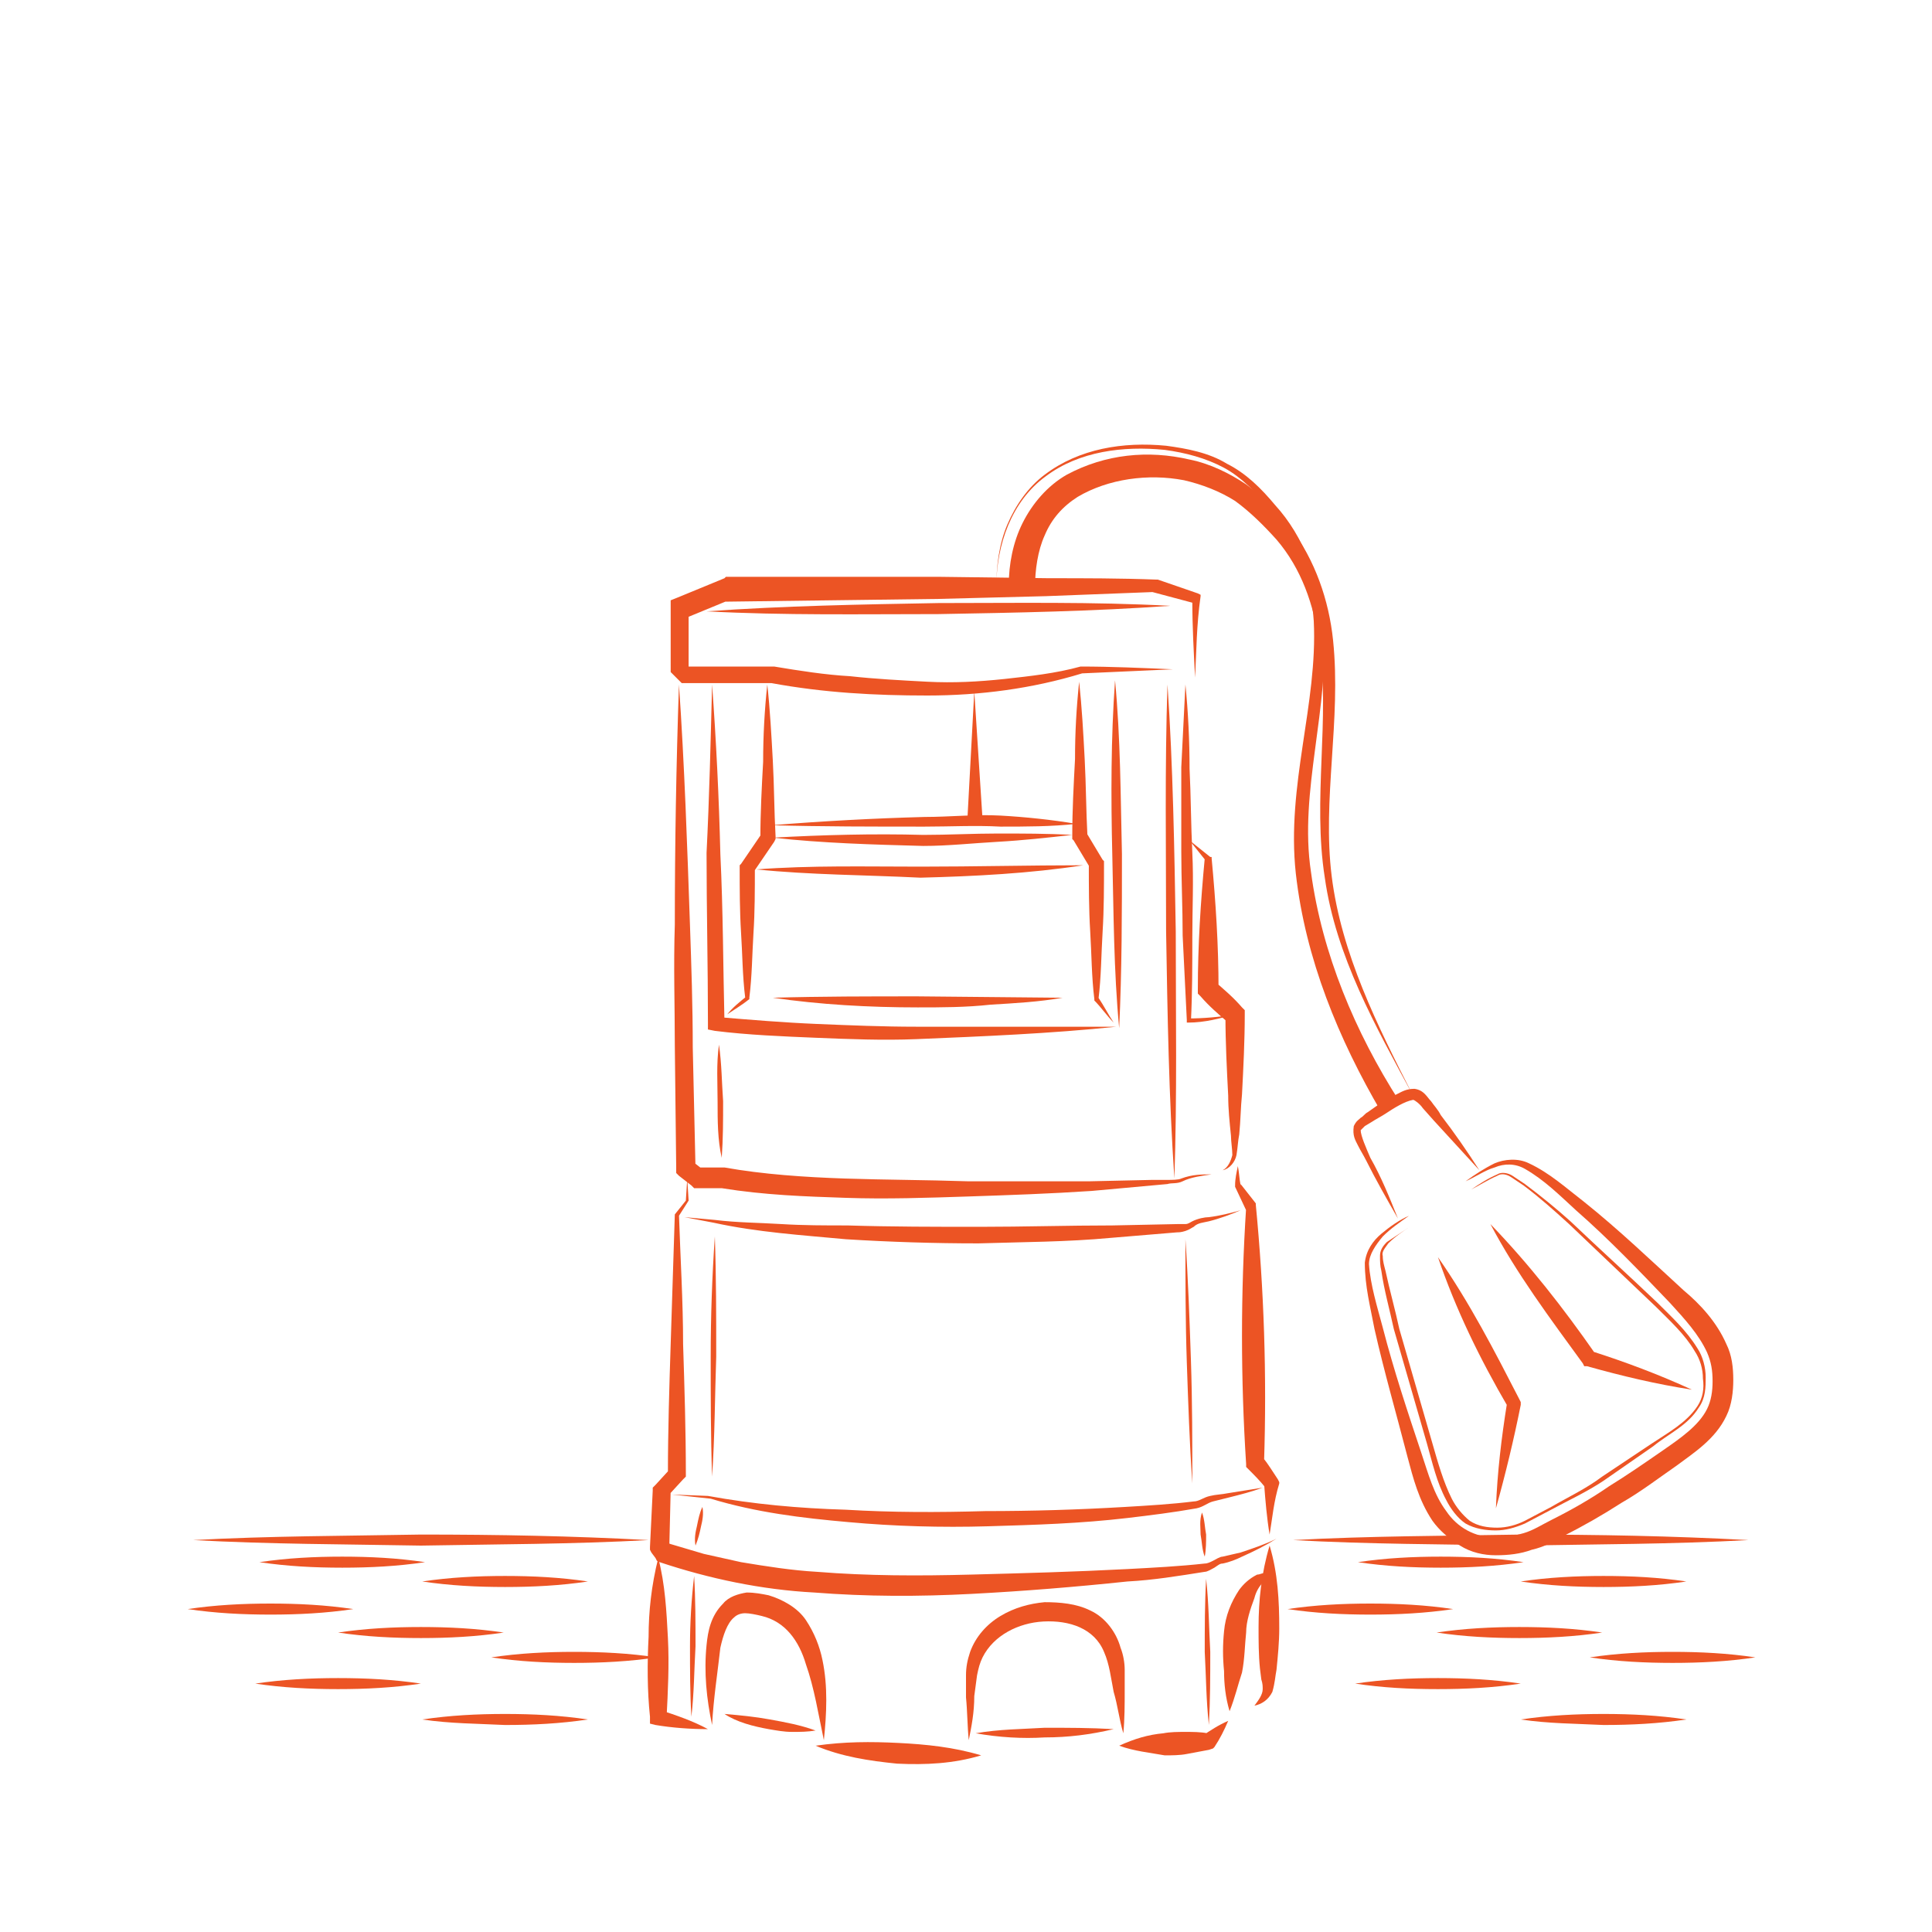 <?xml version="1.0" encoding="utf-8"?>
<!-- Generator: Adobe Illustrator 22.1.0, SVG Export Plug-In . SVG Version: 6.00 Build 0)  -->
<svg version="1.1" id="Layer_1" xmlns="http://www.w3.org/2000/svg" xmlns:xlink="http://www.w3.org/1999/xlink" x="0px" y="0px"
	 viewBox="0 0 140 140" style="enable-background:new 0 0 140 140;" xml:space="preserve">
<style type="text/css">
	.st0{fill:#EC5424;}
</style>
<path class="st0" d="M51.6,125c-0.4-1.9-0.6-3.8-0.4-5.8c0.1-1,0.3-2.1,1.2-3c0.4-0.5,1.1-0.7,1.7-0.8c0.6,0,1.1,0.1,1.6,0.2
	c1,0.3,2.1,0.9,2.7,1.8c0.6,0.9,1,1.9,1.2,2.9c0.4,1.9,0.3,3.9,0.1,5.8c-0.4-1.9-0.7-3.8-1.3-5.5c-0.5-1.7-1.5-3.1-3.2-3.5
	c-0.4-0.1-0.9-0.2-1.2-0.2s-0.6,0.1-0.8,0.3c-0.5,0.4-0.8,1.3-1,2.2C52,121.2,51.7,123.1,51.6,125z"/>
<path class="st0" d="M70.2,126.1c-0.1-1-0.1-2.1-0.2-3.1v-1.6c0-0.6,0.1-1.1,0.3-1.7c0.4-1.1,1.2-2,2.2-2.6s2.1-0.9,3.2-1
	c1.1,0,2.3,0.1,3.3,0.6c1.1,0.5,1.9,1.6,2.2,2.7c0.2,0.5,0.3,1.1,0.3,1.6v1.5c0,1,0,2.1-0.1,3.1c-0.3-1-0.4-2-0.7-3
	c-0.2-1-0.3-2-0.7-2.9c-0.7-1.7-2.5-2.3-4.4-2.2c-1.8,0.1-3.6,1-4.4,2.6c-0.2,0.4-0.3,0.8-0.4,1.3l-0.2,1.5
	C70.6,124.1,70.4,125.1,70.2,126.1z"/>
<path class="st0" d="M47.7,112.9c0.5,1.9,0.6,3.9,0.7,5.8c0.1,1.9,0,3.9-0.1,5.8l-0.5-0.6c1.2,0.4,2.4,0.8,3.5,1.4
	c-1.3,0-2.6-0.1-3.8-0.3l-0.4-0.1v-0.5c-0.2-1.9-0.2-3.9-0.1-5.8C47,116.8,47.2,114.9,47.7,112.9z"/>
<path class="st0" d="M59.1,126.5c2.1-0.3,4-0.3,6-0.2c2,0.1,4,0.3,6,0.9c-2,0.6-4,0.7-6.1,0.6C63,127.6,61,127.3,59.1,126.5z"/>
<path class="st0" d="M81.1,126.5c1.1-0.5,2.1-0.8,3.2-0.9c0.5-0.1,1.1-0.1,1.6-0.1s1.1,0,1.6,0.1l-0.4,0.2c0.6-0.4,1.2-0.8,1.9-1.1
	c-0.3,0.7-0.6,1.3-1,1.9l-0.1,0.1l-0.3,0.1c-0.5,0.1-1.1,0.2-1.6,0.3c-0.5,0.1-1.1,0.1-1.6,0.1C83.3,127,82.2,126.9,81.1,126.5z"/>
<path class="st0" d="M89.1,124c-0.3-1-0.4-2-0.4-2.9c-0.1-1-0.1-1.9,0-2.9c0.1-1.1,0.5-2.1,1.1-3c0.3-0.4,0.7-0.8,1.3-1.1
	c0.2,0,0.3-0.1,0.5-0.1s0.4,0.2,0.5,0.4c0.1,0.3,0,0.6-0.1,0.8c-0.1-0.2-0.2-0.5-0.3-0.6c-0.1-0.1-0.1,0-0.1,0l-0.1,0.1
	c-0.3,0.3-0.5,0.7-0.6,1.1c-0.3,0.8-0.6,1.7-0.6,2.5c-0.1,0.9-0.1,1.9-0.3,2.9C89.7,122.1,89.5,123,89.1,124z"/>
<path class="st0" d="M92,112c0.6,2,0.7,4,0.7,6c0,1-0.1,2-0.2,3c-0.1,0.5-0.1,0.9-0.3,1.6c-0.3,0.6-0.8,0.9-1.3,1
	c0.3-0.4,0.6-0.8,0.6-1.2c0-0.2,0-0.4-0.1-0.7l-0.1-0.8c-0.1-1-0.1-2-0.1-3C91.2,116,91.4,114,92,112z"/>
<path class="st0" d="M52.5,124.2c1.2,0.1,2.2,0.2,3.3,0.4c1.1,0.2,2.2,0.4,3.3,0.8c-0.6,0.1-1.1,0.1-1.7,0.1c-0.6,0-1.1-0.1-1.7-0.2
	C54.6,125.1,53.4,124.8,52.5,124.2z"/>
<path class="st0" d="M70.7,125.6c1.7-0.3,3.4-0.3,5-0.4c1.7,0,3.3,0,5,0.1c-1.7,0.4-3.3,0.6-5,0.6C74.1,126,72.4,125.9,70.7,125.6z"
	/>
<path class="st0" d="M49.8,85.4l0.1,1.6l0,0l0,0l-0.7,1.1V88c0.1,3.1,0.3,6.3,0.3,9.4c0.1,3.1,0.2,6.3,0.2,9.4v0.2l-0.2,0.2
	l-1.1,1.2l0.2-0.4l-0.1,4.1l-0.1-0.4l0.3,0.4l-0.4-0.3l2.7,0.8c0.9,0.2,1.8,0.4,2.7,0.6c1.8,0.3,3.7,0.6,5.5,0.7
	c3.7,0.3,7.4,0.3,11.2,0.2c3.8-0.1,7.5-0.2,11.3-0.4c1.9-0.1,3.8-0.2,5.6-0.4c0.2,0,0.4-0.1,0.6-0.2s0.5-0.3,0.7-0.3
	c0.4-0.1,0.9-0.2,1.3-0.3c0.9-0.3,1.8-0.6,2.6-1c-0.8,0.5-1.6,0.9-2.5,1.3c-0.4,0.2-0.9,0.4-1.4,0.5c-0.2,0-0.3,0.1-0.6,0.3
	c-0.2,0.1-0.5,0.3-0.7,0.3c-1.9,0.3-3.7,0.6-5.6,0.7c-3.8,0.4-7.5,0.7-11.3,0.9c-3.8,0.2-7.6,0.2-11.4-0.1c-3.8-0.2-7.6-1-11.2-2.2
	l-0.2-0.1l-0.1-0.2l-0.3-0.4l-0.1-0.2v-0.2l0.2-4.1v-0.2l0.2-0.2l1.1-1.2l-0.2,0.4c0-3.1,0.1-6.3,0.2-9.4c0.1-3.1,0.2-6.3,0.3-9.4
	l0,0l0,0l0.8-1l0,0L49.8,85.4z"/>
<path class="st0" d="M92,111.2c-0.2-1.2-0.3-2.4-0.4-3.7l0.1,0.3c-0.4-0.5-0.8-0.9-1.3-1.4l-0.1-0.1v-0.2c-0.2-3.1-0.3-6.2-0.3-9.3
	c0-3.1,0.1-6.2,0.3-9.3v0.2L89.5,86v-0.1l0,0c0-0.5,0.1-0.9,0.2-1.4c0.1,0.5,0.1,0.9,0.2,1.4v-0.1l1.1,1.4l0,0v0.1
	c0.3,3.1,0.5,6.2,0.6,9.3c0.1,3.1,0.1,6.2,0,9.3l-0.1-0.3c0.4,0.5,0.7,1,1.1,1.6l0.1,0.2v0.1C92.3,108.8,92.2,110,92,111.2z"/>
<path class="st0" d="M48.7,108.3l2.6,0.1l0,0l0,0c3.3,0.6,6.6,0.9,10,1c3.3,0.2,6.7,0.2,10.1,0.1c3.4,0,6.7-0.1,10.1-0.3
	c1.7-0.1,3.4-0.2,5-0.4c0.4,0,0.7-0.3,1.2-0.4c0.4-0.1,0.8-0.1,1.3-0.2l2.5-0.4c-0.8,0.3-1.6,0.5-2.4,0.7c-0.4,0.1-0.8,0.2-1.2,0.3
	c-0.4,0.1-0.7,0.4-1.2,0.5c-1.7,0.3-3.3,0.5-5,0.7c-3.4,0.4-6.7,0.5-10.1,0.6s-6.8,0-10.1-0.3c-3.4-0.3-6.7-0.7-10-1.7l0,0
	L48.7,108.3z"/>
<path class="st0" d="M49.6,88.2l2.2,0.2l0,0c1.6,0.2,3.2,0.2,4.8,0.3c1.6,0.1,3.2,0.1,4.8,0.1c3.2,0.1,6.4,0.1,9.6,0.1
	c3.2,0,6.4-0.1,9.6-0.1l4.8-0.1c0.2,0,0.4,0,0.5,0c0.2,0,0.3-0.1,0.5-0.2c0.4-0.2,0.9-0.3,1.2-0.3c0.8-0.1,1.6-0.3,2.3-0.5
	c-0.7,0.3-1.5,0.6-2.3,0.8c-0.4,0.1-0.8,0.1-1.1,0.4c-0.2,0.1-0.3,0.2-0.6,0.3c-0.3,0.1-0.5,0.1-0.6,0.1l-4.8,0.4
	c-3.2,0.3-6.4,0.3-9.6,0.4c-3.2,0-6.4-0.1-9.6-0.3c-3.2-0.3-6.4-0.5-9.6-1.2l0,0L49.6,88.2z"/>
<path class="st0" d="M85.9,89.8c0.2,2.9,0.3,5.9,0.4,8.8c0.1,3,0.1,5.9,0.1,8.9c-0.2-2.9-0.3-5.9-0.4-8.8
	C85.9,95.7,85.9,92.7,85.9,89.8z"/>
<path class="st0" d="M51.8,89.6c0.1,2.9,0.1,5.8,0.1,8.7c-0.1,2.9-0.1,5.8-0.3,8.7c-0.1-2.9-0.1-5.8-0.1-8.7S51.6,92.5,51.8,89.6z"
	/>
<path class="st0" d="M50.9,109.2c0.1,0.5,0,1-0.1,1.4c-0.1,0.5-0.2,0.9-0.4,1.4c-0.1-0.5,0-1,0.1-1.4
	C50.6,110.1,50.7,109.6,50.9,109.2z"/>
<path class="st0" d="M50.3,114.2c0.1,1.7,0.1,3.4,0.1,5.1c-0.1,1.7-0.1,3.4-0.3,5.1c-0.1-1.7-0.1-3.4-0.1-5.1S50.1,115.9,50.3,114.2
	z"/>
<path class="st0" d="M87.1,109.6c0.2,0.5,0.2,1.1,0.3,1.6c0,0.5,0,1.1-0.1,1.6c-0.2-0.5-0.2-1.1-0.3-1.6
	C87,110.7,86.9,110.2,87.1,109.6z"/>
<path class="st0" d="M87.4,114.4c0.2,1.8,0.2,3.5,0.3,5.3c0,1.8,0,3.5-0.1,5.3c-0.2-1.8-0.2-3.5-0.3-5.3
	C87.3,118,87.3,116.2,87.4,114.4z"/>
<path class="st0" d="M49.2,49.6c0.4,5.8,0.6,11.7,0.8,17.5c0.1,2.9,0.2,5.8,0.2,8.8l0.2,8.8l-0.3-0.6l0.9,0.7l-0.5-0.2h1.8h0.1h0.1
	c2.8,0.5,5.8,0.7,8.7,0.8c3,0.1,5.9,0.1,8.9,0.2c3,0,5.9,0,8.9,0l4.5-0.1h1.1c0.3,0,0.8,0,1-0.1c0.8-0.3,1.5-0.3,2.2-0.3
	c-0.7,0.1-1.5,0.2-2.1,0.5c-0.4,0.2-0.8,0.1-1.1,0.2l-1.1,0.1l-4.4,0.4c-3,0.2-5.9,0.3-8.9,0.4s-6,0.2-8.9,0.1c-3-0.1-5.9-0.2-9-0.7
	h0.1h-1.8h-0.3l-0.2-0.2l-0.9-0.7L49,85v-0.4l-0.1-8.8c0-2.9-0.1-5.8,0-8.8C48.9,61.3,49,55.5,49.2,49.6z"/>
<path class="st0" d="M84.6,49.6c0.4,5.9,0.5,11.9,0.6,17.9c0,6,0.1,11.9-0.1,17.9c-0.4-5.9-0.5-11.9-0.6-17.9
	C84.5,61.6,84.4,55.6,84.6,49.6z"/>
<path class="st0" d="M85.9,49.6c0.2,2,0.3,4.1,0.3,6.1c0.1,2,0.1,4.1,0.2,6.1s0,4.1,0,6.1s0,4.1-0.1,6.1l-0.2-0.2
	c1.1,0,2.3-0.1,3.4-0.3c-1.1,0.3-2.2,0.6-3.4,0.6H86v-0.2c-0.1-2-0.2-4.1-0.3-6.1c0-2-0.1-4.1-0.1-6.1s0-4.1,0-6.1
	C85.7,53.7,85.8,51.7,85.9,49.6z"/>
<path class="st0" d="M51.6,49.6c0.3,4.1,0.5,8.2,0.6,12.3c0.2,4.1,0.2,8.2,0.3,12.3L52,73.7c2.4,0.2,4.8,0.4,7.2,0.5
	s4.8,0.2,7.2,0.2h14.5c-4.8,0.5-9.7,0.7-14.5,0.9c-2.4,0.1-4.9,0-7.3-0.1c-2.4-0.1-4.9-0.2-7.3-0.5l-0.5-0.1v-0.5
	c0-4.1-0.1-8.2-0.1-12.3C51.4,57.8,51.5,53.7,51.6,49.6z"/>
<path class="st0" d="M80.8,49.3c0.4,4.2,0.4,8.4,0.5,12.6c0,4.2,0,8.4-0.2,12.6c-0.4-4.2-0.4-8.4-0.5-12.6
	C80.5,57.7,80.5,53.5,80.8,49.3z"/>
<path class="st0" d="M86.2,60.9c0.5,0.4,1,0.8,1.5,1.2h0.1v0.1c0.3,3.2,0.5,6.3,0.5,9.5L88,71.1c0.7,0.6,1.4,1.2,2,1.9l0.2,0.2v0.3
	c0,1.9-0.1,3.9-0.2,5.8c-0.1,1-0.1,1.9-0.2,2.9c-0.1,0.5-0.1,0.9-0.2,1.5c-0.1,0.5-0.5,1-1,1.1c0.4-0.2,0.6-0.7,0.7-1.1
	c0-0.4-0.1-1-0.1-1.4c-0.1-1-0.2-1.9-0.2-2.9c-0.1-1.9-0.2-3.9-0.2-5.8l0.2,0.5c-0.7-0.6-1.4-1.2-2-1.9L86.8,72v-0.3
	c0-3.2,0.2-6.3,0.5-9.5l0.1,0.2C87,61.9,86.6,61.4,86.2,60.9z"/>
<path class="st0" d="M56,72.3c3.5-0.1,7-0.1,10.5-0.1L77,72.3c-1.7,0.3-3.5,0.4-5.2,0.5C70,73,68.2,73,66.5,73
	C63,73,59.4,72.8,56,72.3z"/>
<path class="st0" d="M52.1,75.7c0.2,1.4,0.2,2.7,0.3,4.1c0,1.4,0,2.7-0.1,4.1c-0.3-1.3-0.3-2.7-0.3-4C52,78.5,51.9,77.1,52.1,75.7z"
	/>
<path class="st0" d="M55.6,49.6c0.2,1.8,0.3,3.7,0.4,5.5c0.1,1.8,0.1,3.7,0.2,5.5v0.2L56.1,61l-1.5,2.2l0.1-0.3c0,1.6,0,3.2-0.1,4.7
	c-0.1,1.6-0.1,3.1-0.3,4.7v0.1l0,0c-0.5,0.4-1,0.7-1.6,1.1c0.4-0.5,0.9-0.9,1.4-1.3L54,72.3c-0.2-1.6-0.2-3.2-0.3-4.7
	c-0.1-1.6-0.1-3.2-0.1-4.7v-0.2l0.1-0.1l1.5-2.2l-0.1,0.3c0-1.8,0.1-3.7,0.2-5.5C55.3,53.3,55.4,51.5,55.6,49.6z"/>
<path class="st0" d="M78.2,49.4c0.2,1.9,0.3,3.7,0.4,5.6c0.1,1.9,0.1,3.7,0.2,5.6l-0.1-0.3l1.2,2l0.1,0.1v0.2c0,1.6,0,3.3-0.1,4.9
	s-0.1,3.3-0.3,4.9v-0.1c0.4,0.6,0.7,1.2,1.1,1.8c-0.5-0.5-0.9-1.1-1.4-1.6l0,0v-0.1c-0.2-1.6-0.2-3.3-0.3-4.9
	c-0.1-1.6-0.1-3.3-0.1-4.9l0.1,0.3l-1.2-2l-0.1-0.1v-0.2c0-1.9,0.1-3.7,0.2-5.6C77.9,53.1,78,51.3,78.2,49.4z"/>
<path class="st0" d="M56,60.7c3.6-0.2,7.3-0.3,10.9-0.2c1.8,0,3.6-0.1,5.4-0.1s3.6,0,5.4,0.1c-1.8,0.2-3.6,0.4-5.4,0.5
	s-3.6,0.3-5.4,0.3C63.2,61.2,59.6,61.1,56,60.7z"/>
<path class="st0" d="M54.8,63c4-0.3,7.9-0.2,11.9-0.2c3.9,0,7.9-0.1,11.8-0.1c-3.9,0.6-7.9,0.8-11.8,0.9
	C62.7,63.4,58.7,63.4,54.8,63z"/>
<polygon class="st0" points="70.6,50.1 71.2,59.4 70.1,59.4 "/>
<path class="st0" d="M55.9,59.8c3.7-0.3,7.4-0.5,11.1-0.6c1.8,0,3.7-0.2,5.5-0.1c1.8,0.1,3.7,0.3,5.5,0.6c-1.8,0.2-3.7,0.2-5.5,0.2
	c-1.8-0.1-3.7,0-5.5,0C63.3,59.9,59.6,59.9,55.9,59.8z"/>
<path class="st0" d="M86.6,49.1c-0.1-1.9-0.2-3.7-0.2-5.6l0.1,0.2l-3-0.8h0.1c-2.6,0.1-5.2,0.2-7.8,0.3L68,43.4l-15.5,0.2l0.3-0.1
	l-3.4,1.4l0.5-0.7v4.4l-0.2-0.5l0.4,0.4l-0.5-0.2h6.3H56h0.1c1.8,0.3,3.7,0.6,5.5,0.7c1.8,0.2,3.7,0.3,5.6,0.4
	c1.9,0.1,3.7,0,5.6-0.2c1.8-0.2,3.7-0.4,5.5-0.9l0,0l0,0c2.2,0,4.4,0.1,6.7,0.2c-2.2,0.1-4.4,0.2-6.7,0.3h0.1
	c-3.6,1.1-7.4,1.6-11.2,1.6c-3.8,0-7.5-0.2-11.3-0.9H56h-6.3h-0.3l-0.2-0.2l-0.4-0.4l-0.2-0.2v-0.3V44v-0.5l0.5-0.2l3.4-1.4l0.1-0.1
	h0.1h15.5l7.8,0.1c2.6,0,5.2,0,7.8,0.1h0.1l0,0l2.9,1l0.2,0.1v0.1C86.7,45.3,86.7,47.2,86.6,49.1z"/>
<path class="st0" d="M51.2,44.3c5.6-0.4,11.2-0.5,16.8-0.6c5.6,0,11.2-0.1,16.8,0.2c-5.6,0.4-11.2,0.5-16.8,0.6
	C62.5,44.5,56.8,44.6,51.2,44.3z"/>
<g>
	<path class="st0" d="M102.1,88.1c-0.7,0.5-1.3,0.9-1.9,1.5c-0.5,0.6-1,1.3-1,2c0.1,1.5,0.6,3.1,1,4.6c0.8,3.1,1.8,6.1,2.8,9.1
		c0.5,1.5,0.9,3,1.8,4.2c0.8,1.2,2.1,1.9,3.5,1.9c0.7,0,1.4-0.1,2.1-0.3c0.7-0.2,1.3-0.6,2.1-1c1.4-0.7,2.8-1.5,4.1-2.4
		c1.3-0.8,2.6-1.7,3.9-2.6s2.6-1.8,3.2-3c0.3-0.6,0.4-1.3,0.4-2c0-0.8-0.1-1.4-0.4-2.1c-0.6-1.3-1.6-2.4-2.7-3.6
		c-2.2-2.3-4.4-4.6-6.8-6.7c-1.2-1.1-2.3-2.2-3.7-3c-0.7-0.4-1.5-0.4-2.2-0.1c-0.7,0.2-1.4,0.7-2.1,1c0.7-0.5,1.3-0.9,2.1-1.3
		c0.7-0.3,1.7-0.4,2.5,0c1.5,0.7,2.7,1.8,4,2.8c2.5,2,4.8,4.2,7.2,6.4c1.2,1,2.4,2.3,3.1,3.9c0.4,0.8,0.5,1.7,0.5,2.6
		c0,0.8-0.1,1.8-0.5,2.6c-0.8,1.7-2.4,2.7-3.6,3.6c-1.3,0.9-2.6,1.9-4,2.7c-1.4,0.9-2.8,1.7-4.2,2.4c-0.7,0.4-1.4,0.8-2.3,1
		c-0.8,0.3-1.7,0.4-2.6,0.4s-1.8-0.2-2.6-0.7c-0.8-0.5-1.5-1.1-2-1.8c-1-1.5-1.4-3.1-1.8-4.6c-0.8-3.1-1.7-6.2-2.4-9.3
		c-0.3-1.6-0.7-3.1-0.7-4.8c0.1-0.9,0.6-1.6,1.2-2.1C100.7,88.9,101.4,88.4,102.1,88.1z"/>
	<path class="st0" d="M102.3,88.8c-0.6,0.4-1.2,0.8-1.7,1.3c-0.2,0.3-0.5,0.6-0.4,0.9c0,0.4,0.1,0.7,0.2,1.1c0.3,1.4,0.7,2.8,1,4.2
		l2.4,8.3c0.4,1.4,0.8,2.8,1.4,4c0.3,0.6,0.8,1.2,1.3,1.6c0.6,0.4,1.3,0.5,2,0.5s1.4-0.2,2-0.5l1.9-1c1.2-0.7,2.5-1.3,3.7-2.2
		l3.6-2.4c1.2-0.8,2.5-1.5,3.3-2.7c0.4-0.6,0.5-1.3,0.4-2c0-0.7-0.2-1.4-0.6-2c-0.7-1.2-1.8-2.2-2.8-3.2c-2.1-2-4.2-4-6.3-6
		c-1.1-1-2.1-1.9-3.3-2.8c-0.3-0.2-0.6-0.4-0.9-0.6s-0.7-0.3-1-0.1c-0.7,0.3-1.3,0.7-1.9,1c0.6-0.4,1.2-0.8,1.9-1.1
		c0.3-0.2,0.8-0.1,1.1,0.1c0.3,0.2,0.6,0.4,0.9,0.6c1.2,0.9,2.3,1.8,3.3,2.7c2.1,2,4.2,3.9,6.3,5.9c1,1,2.1,2,2.9,3.3
		c0.4,0.6,0.6,1.4,0.6,2.1s0,1.5-0.5,2.2c-0.8,1.3-2.2,1.9-3.3,2.8l-3.6,2.5c-1.2,0.8-2.5,1.4-3.8,2.1l-1.9,1
		c-0.7,0.3-1.4,0.5-2.1,0.5s-1.5-0.1-2.2-0.5c-0.6-0.4-1.1-1.1-1.4-1.7c-0.7-1.3-1-2.7-1.4-4.1l-2.4-8.3c-0.3-1.4-0.7-2.8-0.9-4.2
		c-0.1-0.4-0.1-0.7-0.1-1.1s0.2-0.7,0.5-1C101.1,89.6,101.7,89.2,102.3,88.8z"/>
	<path class="st0" d="M104.2,91.1c2.3,3.3,4.1,6.8,5.9,10.3l0.1,0.2v0.2c-0.5,2.5-1.1,5-1.8,7.5c0.1-2.6,0.4-5.1,0.8-7.6l0.1,0.3
		C107.2,98.4,105.5,94.9,104.2,91.1z"/>
	<path class="st0" d="M108,88.7c2.8,2.9,5.3,6.1,7.6,9.4l-0.3-0.2c2.5,0.8,4.9,1.7,7.3,2.8c-2.6-0.4-5.1-1-7.6-1.7h-0.2l-0.1-0.2
		C112.3,95.5,109.9,92.3,108,88.7z"/>
	<path class="st0" d="M101.3,88.3c-0.8-1.4-1.6-2.8-2.3-4.2c-0.2-0.4-0.4-0.7-0.6-1.1s-0.4-0.7-0.3-1.4c0.2-0.4,0.3-0.4,0.5-0.6
		c0.2-0.1,0.3-0.3,0.5-0.4c0.3-0.2,0.7-0.5,1-0.7s0.7-0.4,1.1-0.6s0.7-0.4,1.3-0.4c0.7,0.1,0.9,0.6,1.2,0.9c0.2,0.3,0.5,0.6,0.7,1
		c1,1.3,1.9,2.6,2.8,4c-1.1-1.2-2.2-2.4-3.3-3.6l-0.8-0.9c-0.2-0.3-0.6-0.6-0.7-0.6c-0.6,0.1-1.4,0.6-2,1c-0.3,0.2-0.7,0.4-1,0.6
		l-0.5,0.3c-0.1,0.1-0.3,0.3-0.3,0.3c0,0.4,0.4,1.3,0.7,2C100.1,85.3,100.7,86.8,101.3,88.3z"/>
</g>
<path class="st0" d="M73.1,42.4c0-1.5,0.3-3.1,1-4.5s1.8-2.7,3.2-3.5c2.8-1.5,5.9-1.8,8.9-1.1c1.5,0.3,2.9,1,4.1,1.8
	c1.2,0.9,2.3,1.9,3.2,3.1c1.8,2.4,2.8,5.3,3.1,8.2c0.6,5.8-0.8,11.5-0.1,17.1c0.7,5.6,3.3,10.8,5.9,15.9c-2.7-5-5.6-10.1-6.4-15.8
	c-0.9-5.7,0.4-11.5-0.4-17c-0.4-2.8-1.3-5.4-3.1-7.5c-0.9-1-1.9-2-3-2.8c-1.1-0.7-2.4-1.2-3.7-1.5c-2.6-0.5-5.5-0.1-7.7,1.2
	c-1.1,0.7-1.9,1.6-2.4,2.8c-0.5,1.1-0.7,2.5-0.7,3.8h-1.9V42.4z"/>
<path class="st0" d="M72.2,42.5c0-1.5,0.2-3.1,0.8-4.5c0.6-1.4,1.5-2.7,2.7-3.6c2.5-1.9,5.7-2.4,8.8-2.1c1.5,0.2,3.1,0.5,4.4,1.3
	c1.4,0.7,2.5,1.8,3.5,3c2.1,2.3,3.2,5.4,3.5,8.5c0.5,6.2-1.8,12.2-0.9,18.1c0.8,5.9,3.2,11.6,6.4,16.6l-1.3,0.8
	c-3.1-5.3-5.5-11.1-6.2-17.3C93.2,56.9,95.5,51,95.2,45C95,42,94,39.1,92,36.8c-1-1.1-2-2.2-3.3-2.9s-2.8-1.1-4.3-1.3
	c-3-0.3-6.2,0.1-8.6,1.9C73.3,36.3,72.2,39.5,72.2,42.5z"/>
<g>
	<path class="st0" d="M14,111.6c5.5-0.3,11-0.3,16.5-0.4c5.5,0,11,0.1,16.5,0.4c-5.5,0.3-11,0.3-16.5,0.4
		C25,111.9,19.5,111.9,14,111.6z"/>
	<path class="st0" d="M18.8,113.2c2-0.3,4-0.4,6-0.4s4,0.1,6,0.4c-2,0.3-4,0.4-6,0.4S20.8,113.5,18.8,113.2z"/>
	<path class="st0" d="M30.6,114.6c2-0.3,4-0.4,6-0.4s4,0.1,6,0.4c-2,0.3-4,0.4-6,0.4S32.6,114.9,30.6,114.6z"/>
	<path class="st0" d="M30.6,124.6c2-0.3,4-0.4,6-0.4s4,0.1,6,0.4c-2,0.3-4,0.4-6,0.4C34.6,124.9,32.6,124.9,30.6,124.6z"/>
	<path class="st0" d="M18.5,122c2-0.3,4-0.4,6-0.4s4,0.1,6,0.4c-2,0.3-4,0.4-6,0.4S20.5,122.3,18.5,122z"/>
	<path class="st0" d="M24.5,118.3c2-0.3,4-0.4,6-0.4s4,0.1,6,0.4c-2,0.3-4,0.4-6,0.4C28.5,118.7,26.5,118.6,24.5,118.3z"/>
	<path class="st0" d="M13.6,116.6c2-0.3,4-0.4,6-0.4s4,0.1,6,0.4c-2,0.3-4,0.4-6,0.4S15.6,116.9,13.6,116.6z"/>
	<path class="st0" d="M35.6,120.1c2-0.3,4-0.4,6-0.4s4,0.1,6,0.4c-2,0.3-4,0.4-6,0.4S37.6,120.4,35.6,120.1z"/>
</g>
<g>
	<path class="st0" d="M93.7,111.6c5.5-0.3,11-0.3,16.5-0.4c5.5,0,11,0.1,16.5,0.4c-5.5,0.3-11,0.3-16.5,0.4
		C104.6,111.9,99.1,111.9,93.7,111.6z"/>
	<path class="st0" d="M98.4,113.2c2-0.3,4-0.4,6-0.4s4,0.1,6,0.4c-2,0.3-4,0.4-6,0.4S100.4,113.5,98.4,113.2z"/>
	<path class="st0" d="M110.2,114.6c2-0.3,4-0.4,6-0.4s4,0.1,6,0.4c-2,0.3-4,0.4-6,0.4S112.2,114.9,110.2,114.6z"/>
	<path class="st0" d="M110.2,124.6c2-0.3,4-0.4,6-0.4s4,0.1,6,0.4c-2,0.3-4,0.4-6,0.4C114.2,124.9,112.2,124.9,110.2,124.6z"/>
	<path class="st0" d="M98.2,122c2-0.3,4-0.4,6-0.4s4,0.1,6,0.4c-2,0.3-4,0.4-6,0.4C102.1,122.4,100.2,122.3,98.2,122z"/>
	<path class="st0" d="M104.1,118.3c2-0.3,4-0.4,6-0.4s4,0.1,6,0.4c-2,0.3-4,0.4-6,0.4C108.1,118.7,106.1,118.6,104.1,118.3z"/>
	<path class="st0" d="M93.3,116.6c2-0.3,4-0.4,6-0.4s4,0.1,6,0.4c-2,0.3-4,0.4-6,0.4S95.3,116.9,93.3,116.6z"/>
	<path class="st0" d="M115.2,120.1c2-0.3,4-0.4,6-0.4s4,0.1,6,0.4c-2,0.3-4,0.4-6,0.4S117.2,120.4,115.2,120.1z"/>
</g>
</svg>
